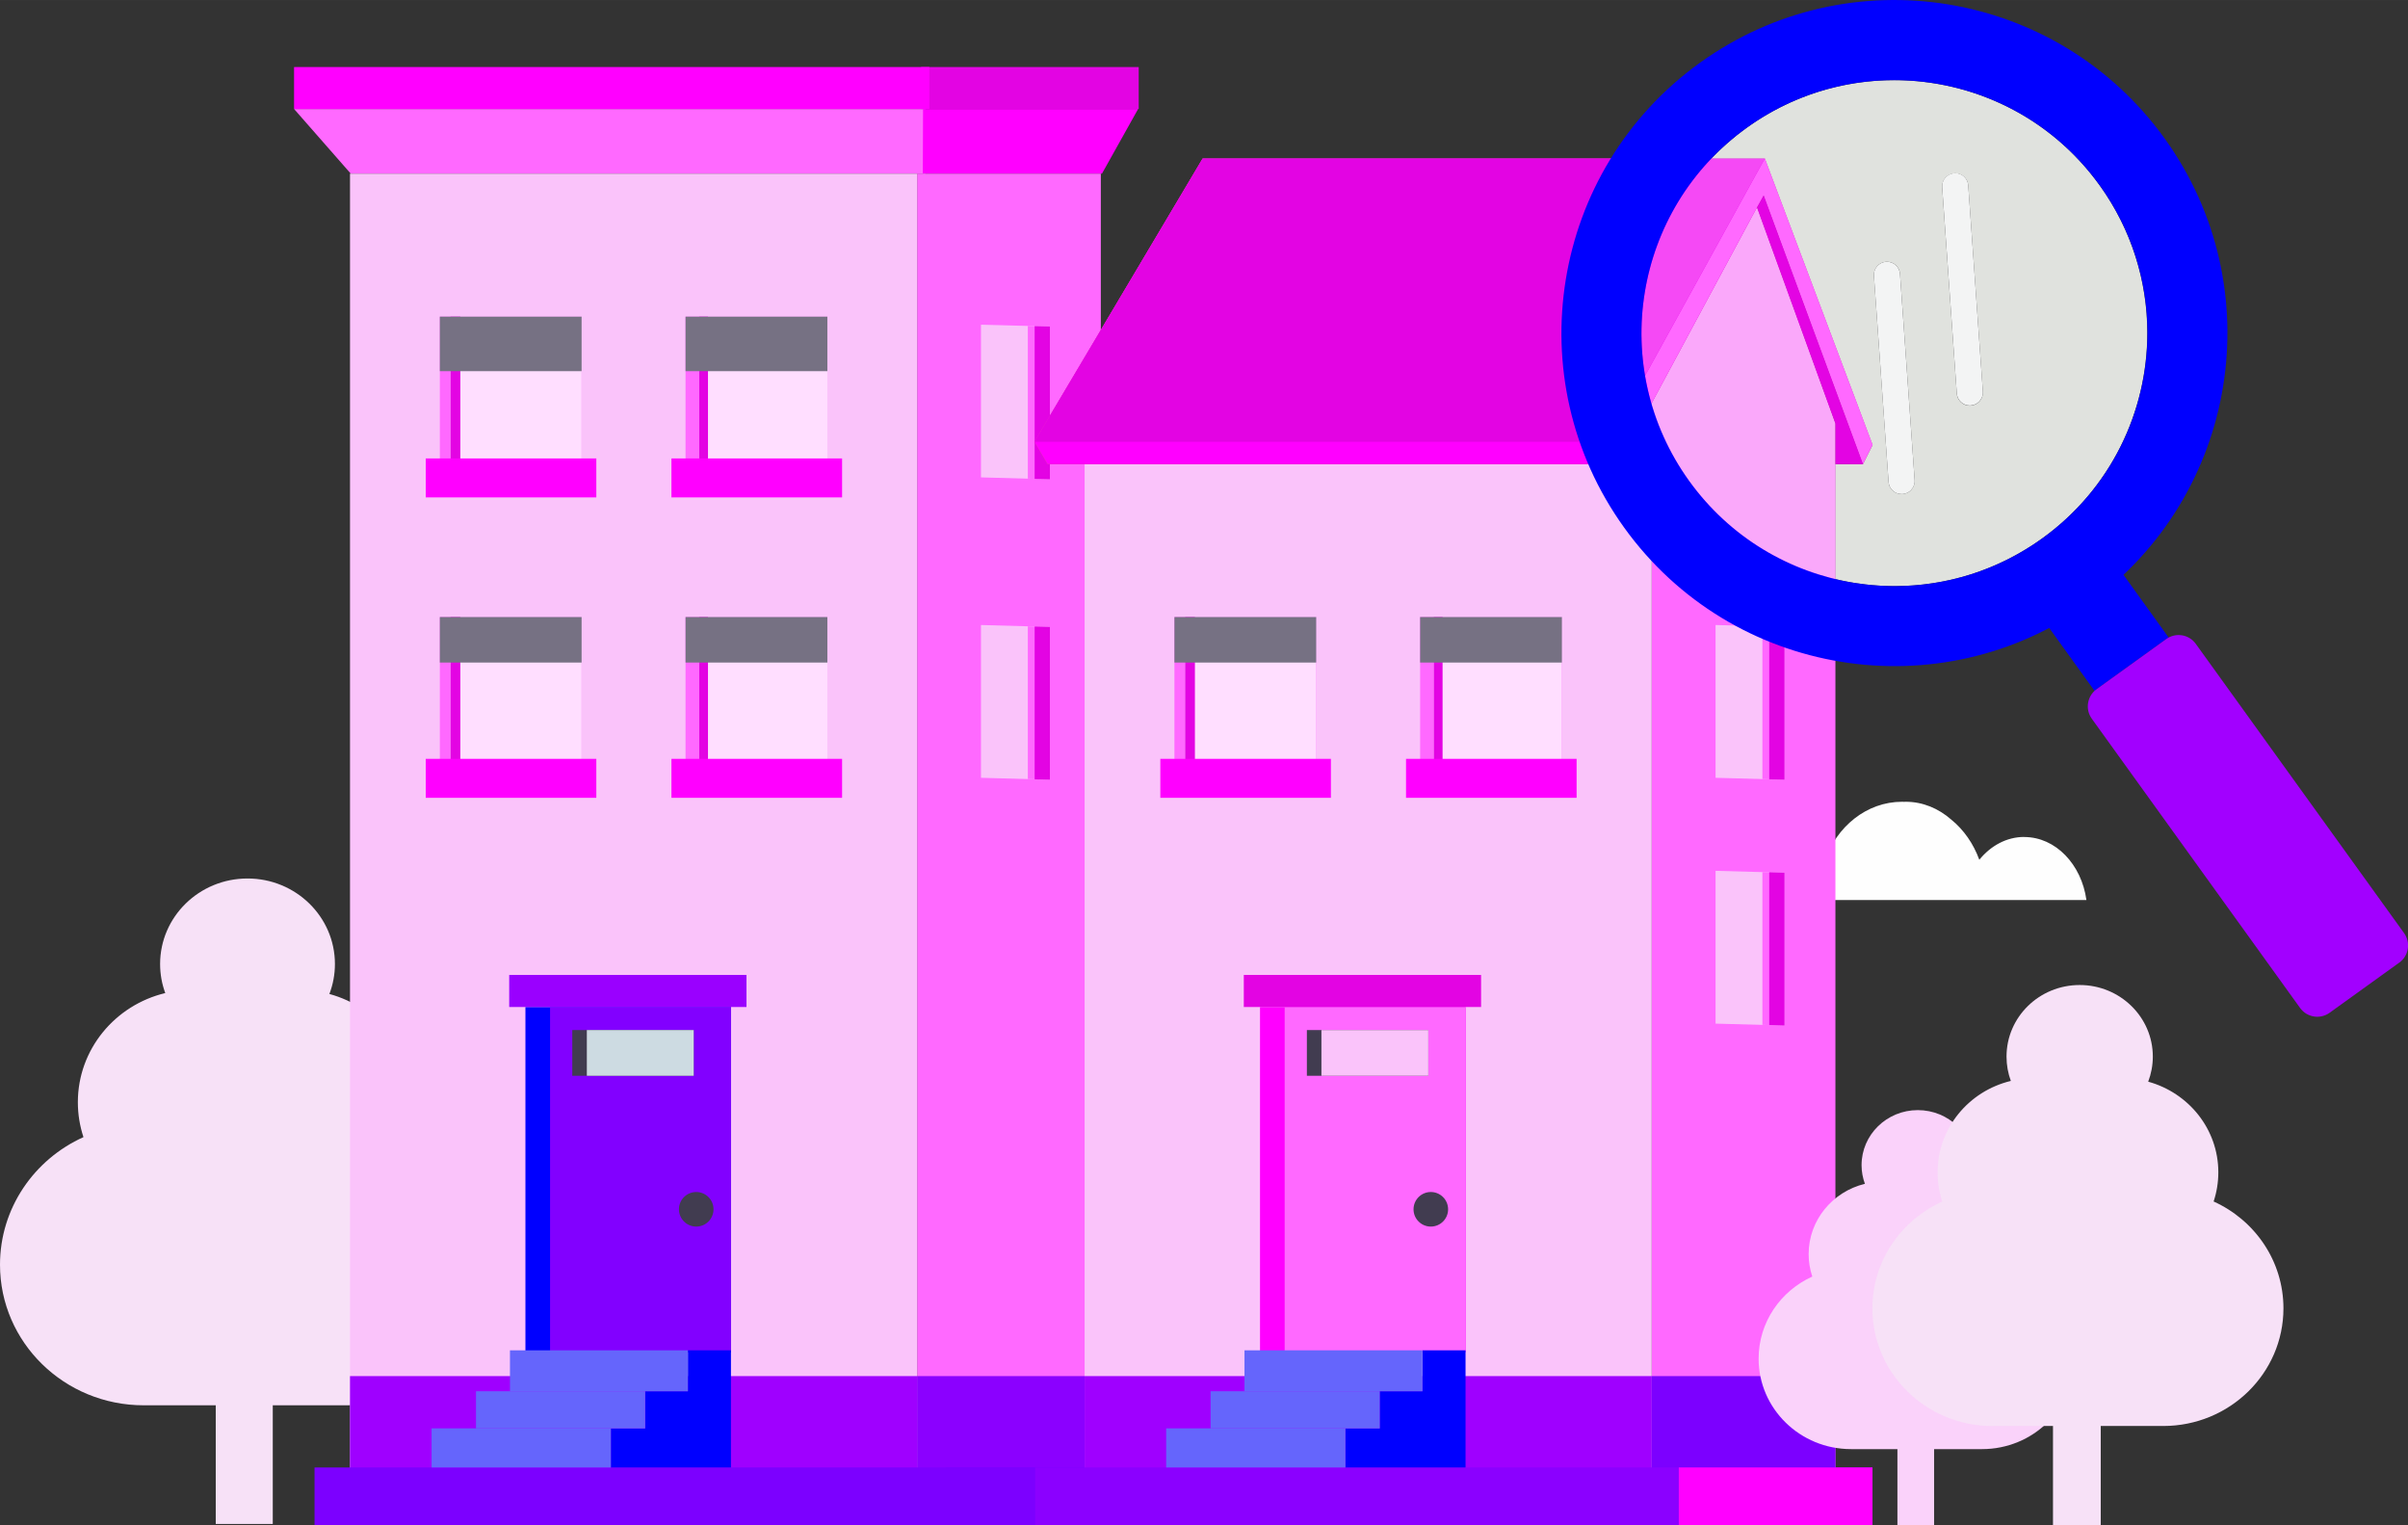 <svg xmlns="http://www.w3.org/2000/svg" xmlns:xlink="http://www.w3.org/1999/xlink" xmlns:xodm="http://www.corel.com/coreldraw/odm/2003" xml:space="preserve" width="24.649mm" height="15.612mm" style="shape-rendering:geometricPrecision; text-rendering:geometricPrecision; image-rendering:optimizeQuality; fill-rule:evenodd; clip-rule:evenodd" viewBox="0 0 317.64 201.18"><rect x="0" y="0" width="317.64" height="201.18" fill="#333333" stroke="none"/> <defs>  <style type="text/css">   <![CDATA[    .fil0 {fill:#FEFEFE}    .fil29 {fill:#F3F4F4}    .fil24 {fill:#E0E2DE}    .fil26 {fill:#DFD8E4}    .fil21 {fill:#C95E6F}    .fil18 {fill:#CDDBE2}    .fil22 {fill:#916265}    .fil12 {fill:#767183}    .fil17 {fill:#413C50}    .fil15 {fill:blue}    .fil20 {fill:#6565FC}    .fil14 {fill:#7C00FF}    .fil16 {fill:#8200FF}    .fil10 {fill:#8B00FF}    .fil19 {fill:#9A00FF}    .fil9 {fill:#9F00FF}    .fil28 {fill:#A200FF}    .fil7 {fill:#E304E3}    .fil11 {fill:#E304E3}    .fil27 {fill:#F549F5}    .fil1 {fill:#F7E1F7}    .fil25 {fill:#FAA8FA}    .fil6 {fill:#FAC3FA}    .fil5 {fill:#FAC3FA}    .fil23 {fill:#FAD2FA}    .fil3 {fill:fuchsia}    .fil13 {fill:fuchsia}    .fil2 {fill:#FF69FF}    .fil4 {fill:#FF69FF}    .fil8 {fill:#FFDEFF}   ]]>  </style> </defs> <g id="Camada_x0020_1">    <g id="_2554770791952">   <path class="fil0" d="M267.02 110.38c-2.33,0 -4.42,1.16 -5.93,3.01 -0.77,-2.12 -2.05,-3.95 -3.68,-5.28 -1.69,-1.49 -3.77,-2.37 -6.04,-2.37 -0.07,0 -0.15,0.01 -0.22,0.01 -0.08,-0 -0.16,-0.01 -0.24,-0.01 -4.68,0 -8.66,3.27 -10.24,7.86 -1.63,-1.97 -3.96,-3.21 -6.55,-3.21 -4.43,0 -8.09,3.6 -8.79,8.31l15.84 0 20.68 0 13.37 0c-0.65,-4.71 -4.07,-8.31 -8.2,-8.31z"></path>   <polygon class="fil1" points="28.46,200.99 35.98,200.99 35.98,184.62 28.46,184.62 "></polygon>   <path class="fil1" d="M18.95 185.34c-10.46,0 -18.95,-8.3 -18.95,-18.54 0,-7.46 4.51,-13.9 11.01,-16.83 -0.48,-1.45 -0.74,-3 -0.74,-4.6 0,-6.97 4.91,-12.81 11.53,-14.4 -0.44,-1.2 -0.68,-2.48 -0.68,-3.83 0,-6.23 5.16,-11.28 11.53,-11.28 6.37,0 11.53,5.05 11.53,11.28 0,1.39 -0.26,2.72 -0.73,3.95 6.38,1.75 11.05,7.48 11.05,14.28 0,1.61 -0.26,3.15 -0.75,4.6 6.5,2.94 11.01,9.37 11.01,16.83 0,10.24 -8.48,18.54 -18.95,18.54 -10.09,0 -16.79,0 -26.87,0z"></path>   <polygon class="fil2" points="46.27,22.9 120.98,22.9 120.98,22.93 122.07,22.93 122.07,14.37 38.79,14.37 "></polygon>   <polygon class="fil3" points="122.59,14.37 121.76,14.37 121.73,22.9 145.21,22.9 145.21,22.9 145.36,22.9 150.13,14.37 "></polygon>   <polygon class="fil4" points="120.98,201.18 145.21,201.18 145.21,22.9 120.98,22.9 "></polygon>   <polygon class="fil5" points="129.4,82.43 138.49,82.68 138.49,102.83 129.4,102.58 "></polygon>   <polygon class="fil5" points="129.4,42.82 138.49,43.06 138.49,63.21 129.4,62.96 "></polygon>   <polygon class="fil4" points="135.58,102.75 138.49,102.83 138.49,82.68 135.58,82.6 "></polygon>   <polygon class="fil4" points="135.58,63.13 138.49,63.21 138.49,43.06 135.58,42.98 "></polygon>   <polygon class="fil6" points="46.17,201.18 120.98,201.18 120.98,22.9 46.17,22.9 "></polygon>   <polygon class="fil7" points="121.5,14.37 150.21,14.37 150.21,8.84 121.5,8.84 "></polygon>   <polygon class="fil4" points="90.43,100.37 109.14,100.37 109.14,81.38 90.43,81.38 "></polygon>   <polygon class="fil8" points="92.23,100.37 109.14,100.37 109.14,81.38 92.23,81.38 "></polygon>   <polygon class="fil9" points="46.17,201.18 120.98,201.18 120.98,181.49 46.17,181.49 "></polygon>   <polygon class="fil10" points="120.98,201.18 145.21,201.18 145.21,181.49 120.98,181.49 "></polygon>   <polygon class="fil4" points="90.43,60.62 109.14,60.62 109.14,41.76 90.43,41.76 "></polygon>   <polygon class="fil8" points="92.23,60.62 109.14,60.62 109.14,41.76 92.23,41.76 "></polygon>   <polygon class="fil11" points="92.23,100.37 93.39,100.37 93.39,81.38 92.23,81.38 "></polygon>   <polygon class="fil11" points="92.23,60.62 93.39,60.62 93.39,41.76 92.23,41.76 "></polygon>   <polygon class="fil12" points="90.43,48.95 109.14,48.95 109.14,41.76 90.43,41.76 "></polygon>   <polygon class="fil13" points="88.57,65.6 111.08,65.6 111.08,60.46 88.57,60.46 "></polygon>   <polygon class="fil4" points="58.02,100.37 76.72,100.37 76.72,81.38 58.02,81.38 "></polygon>   <polygon class="fil8" points="59.43,100.37 76.72,100.37 76.72,81.38 59.43,81.38 "></polygon>   <polygon class="fil4" points="58.02,60.62 76.72,60.62 76.72,41.76 58.02,41.76 "></polygon>   <polygon class="fil8" points="59.43,60.62 76.72,60.62 76.72,41.76 59.43,41.76 "></polygon>   <polygon class="fil11" points="59.43,100.37 60.72,100.37 60.72,81.38 59.43,81.38 "></polygon>   <polygon class="fil11" points="59.43,60.62 60.72,60.62 60.72,41.76 59.43,41.76 "></polygon>   <polygon class="fil12" points="58.02,48.95 76.72,48.95 76.72,41.76 58.02,41.76 "></polygon>   <polygon class="fil13" points="56.16,65.6 78.66,65.6 78.66,60.46 56.16,60.46 "></polygon>   <polygon class="fil14" points="41.49,201.18 150.1,201.18 150.1,193.54 41.49,193.54 "></polygon>   <polygon class="fil14" points="124.72,201.18 150.1,201.18 150.1,193.54 124.72,193.54 "></polygon>   <polygon class="fil15" points="69.31,178.34 96.43,178.34 96.43,132.81 69.31,132.81 "></polygon>   <polygon class="fil16" points="72.56,178.34 96.43,178.34 96.43,132.81 72.56,132.81 "></polygon>   <polygon class="fil17" points="75.49,141.88 91.51,141.88 91.51,135.85 75.49,135.85 "></polygon>   <polygon class="fil18" points="77.41,141.88 91.51,141.88 91.51,135.85 77.41,135.85 "></polygon>   <polygon class="fil19" points="67.17,128.58 98.47,128.58 98.47,132.81 67.17,132.81 "></polygon>   <polygon class="fil15" points="90.74,178.09 90.74,183.49 85.1,183.49 85.1,188.39 80.58,188.39 80.58,193.54 80.17,193.54 96.42,193.54 96.42,178.09 "></polygon>   <polygon class="fil20" points="62.79,188.39 62.79,188.38 56.93,188.38 56.93,193.54 80.58,193.54 80.58,188.39 "></polygon>   <polygon class="fil20" points="62.79,183.49 62.79,188.39 85.1,188.39 85.1,183.49 67.27,183.49 "></polygon>   <polygon class="fil20" points="67.27,183.49 90.74,183.49 90.74,178.09 67.27,178.09 "></polygon>   <path class="fil17" d="M94.12 159.49c0,1.26 -1.02,2.28 -2.28,2.28 -1.26,0 -2.28,-1.02 -2.28,-2.28 0,-1.26 1.02,-2.28 2.28,-2.28 1.26,-0 2.28,1.02 2.28,2.28z"></path>   <polygon class="fil11" points="136.48,102.78 138.49,102.83 138.49,82.68 136.48,82.63 "></polygon>   <polygon class="fil11" points="136.48,63.16 138.49,63.21 138.49,43.06 136.48,43.01 "></polygon>   <polygon class="fil3" points="38.79,14.37 122.59,14.37 122.59,8.84 38.79,8.84 "></polygon>   <polygon class="fil12" points="58.02,87.38 76.72,87.38 76.72,81.38 58.02,81.38 "></polygon>   <polygon class="fil13" points="56.16,105.22 78.66,105.22 78.66,100.08 56.16,100.08 "></polygon>   <polygon class="fil12" points="90.43,87.38 109.14,87.38 109.14,81.38 90.43,81.38 "></polygon>   <polygon class="fil13" points="88.57,105.22 111.08,105.22 111.08,100.08 88.57,100.08 "></polygon>   <polygon class="fil4" points="231.86,27.18 217.88,53.18 217.88,201.18 242.11,201.18 242.11,55.78 "></polygon>   <polygon class="fil5" points="226.3,82.43 235.39,82.68 235.39,102.83 226.3,102.58 "></polygon>   <polygon class="fil4" points="232.48,102.75 235.39,102.83 235.39,82.68 232.48,82.6 "></polygon>   <polygon class="fil6" points="143.07,201.18 217.88,201.18 217.88,22.9 163.91,22.9 143.07,55.32 "></polygon>   <polygon class="fil4" points="187.33,100.37 206.03,100.37 206.03,81.38 187.33,81.38 "></polygon>   <polygon class="fil8" points="189.13,100.37 206.03,100.37 206.03,81.38 189.13,81.38 "></polygon>   <polygon class="fil9" points="143.07,201.18 217.88,201.18 217.88,181.49 143.07,181.49 "></polygon>   <polygon class="fil14" points="217.88,201.18 242.11,201.18 242.11,181.49 217.88,181.49 "></polygon>   <polygon class="fil11" points="189.13,100.37 190.29,100.37 190.29,81.38 189.13,81.38 "></polygon>   <polygon class="fil4" points="154.92,100.37 173.62,100.37 173.62,81.38 154.92,81.38 "></polygon>   <polygon class="fil8" points="156.33,100.37 173.62,100.37 173.62,81.38 156.33,81.38 "></polygon>   <polygon class="fil11" points="156.33,100.37 157.62,100.37 157.62,81.38 156.33,81.38 "></polygon>   <polygon class="fil10" points="136.55,201.18 247,201.18 247,193.54 136.55,193.54 "></polygon>   <polygon class="fil3" points="221.45,201.18 247,201.18 247,193.54 221.45,193.54 "></polygon>   <polygon class="fil3" points="166.21,178.34 193.33,178.34 193.33,132.81 166.21,132.81 "></polygon>   <polygon class="fil4" points="169.46,178.34 193.33,178.34 193.33,132.81 169.46,132.81 "></polygon>   <polygon class="fil17" points="172.39,141.88 188.41,141.88 188.41,135.85 172.39,135.85 "></polygon>   <polygon class="fil5" points="174.31,141.88 188.41,141.88 188.41,135.85 174.31,135.85 "></polygon>   <polygon class="fil11" points="164.07,128.58 195.37,128.58 195.37,132.81 164.07,132.81 "></polygon>   <polygon class="fil15" points="187.64,178.09 187.64,183.49 182,183.49 182,188.39 177.47,188.39 177.47,193.54 177.07,193.54 193.32,193.54 193.32,178.09 "></polygon>   <polygon class="fil20" points="159.69,188.39 159.69,188.38 153.83,188.38 153.83,193.54 177.47,193.54 177.47,188.39 "></polygon>   <polygon class="fil20" points="159.69,183.49 159.69,188.39 182,188.39 182,183.49 164.16,183.49 "></polygon>   <polygon class="fil20" points="164.16,183.49 187.64,183.49 187.64,178.09 164.16,178.09 "></polygon>   <path class="fil17" d="M191.02 159.49c0,1.26 -1.02,2.28 -2.28,2.28 -1.26,0 -2.28,-1.02 -2.28,-2.28 0,-1.26 1.02,-2.28 2.28,-2.28 1.26,-0 2.28,1.02 2.28,2.28z"></path>   <polygon class="fil11" points="233.38,102.78 235.39,102.83 235.39,82.68 233.38,82.63 "></polygon>   <polygon class="fil5" points="226.3,114.85 235.39,115.1 235.39,135.25 226.3,135 "></polygon>   <polygon class="fil4" points="232.48,135.17 235.39,135.25 235.39,115.1 232.48,115.02 "></polygon>   <polygon class="fil11" points="233.38,135.19 235.39,135.25 235.39,115.1 233.38,115.04 "></polygon>   <polygon class="fil12" points="154.92,87.38 173.62,87.38 173.62,81.38 154.92,81.38 "></polygon>   <polygon class="fil13" points="153.06,105.22 175.56,105.22 175.56,100.08 153.06,100.08 "></polygon>   <polygon class="fil12" points="187.33,87.38 206.03,87.38 206.03,81.38 187.33,81.38 "></polygon>   <polygon class="fil13" points="185.47,105.22 207.97,105.22 207.97,100.08 185.47,100.08 "></polygon>   <polygon class="fil21" points="247.02,58.67 232.81,20.91 158.64,20.91 136.45,58.27 138.18,61.21 213.56,61.21 231.86,27.18 244.06,61.21 245.74,61.21 "></polygon>   <polygon class="fil3" points="247.02,58.67 232.81,20.91 158.64,20.91 136.45,58.27 138.18,61.21 213.56,61.21 231.86,27.18 244.06,61.21 245.74,61.21 "></polygon>   <polygon class="fil11" points="232.81,20.91 158.64,20.91 136.45,58.27 212.21,58.27 "></polygon>   <polygon class="fil22" points="245.74,61.21 232.65,25.78 231.77,27.37 242.11,55.86 242.11,61.21 244.32,61.21 244.32,61.21 "></polygon>   <polygon class="fil23" points="250.29,201.18 255.13,201.18 255.13,190.94 250.29,190.94 "></polygon>   <path class="fil23" d="M244.17 191.12c-6.73,0 -12.19,-5.34 -12.19,-11.93 0,-4.8 2.9,-8.94 7.08,-10.83 -0.31,-0.93 -0.48,-1.93 -0.48,-2.96 0,-4.48 3.16,-8.24 7.42,-9.27 -0.28,-0.77 -0.44,-1.6 -0.44,-2.46 0,-4.01 3.32,-7.26 7.42,-7.26 4.1,0 7.42,3.25 7.42,7.26 0,0.89 -0.17,1.75 -0.47,2.54 4.1,1.13 7.11,4.81 7.11,9.19 0,1.03 -0.17,2.03 -0.48,2.96 4.18,1.89 7.08,6.03 7.08,10.83 0,6.59 -5.46,11.93 -12.19,11.93 -6.49,0 -10.8,0 -17.29,0z"></path>   <polygon class="fil1" points="270.81,201.18 277.11,201.18 277.11,187.61 270.81,187.61 "></polygon>   <path class="fil1" d="M262.85 188.08c-8.76,0 -15.86,-6.95 -15.86,-15.52 0,-6.25 3.77,-11.63 9.22,-14.09 -0.4,-1.21 -0.62,-2.51 -0.62,-3.85 0,-5.83 4.11,-10.73 9.66,-12.06 -0.37,-1 -0.57,-2.08 -0.57,-3.21 0,-5.22 4.32,-9.44 9.65,-9.44 5.33,0 9.65,4.23 9.65,9.44 0,1.16 -0.22,2.28 -0.61,3.31 5.34,1.47 9.25,6.26 9.25,11.95 0,1.35 -0.22,2.64 -0.62,3.85 5.44,2.46 9.21,7.85 9.21,14.09 0,8.57 -7.1,15.52 -15.86,15.52 -8.44,0 -14.05,0 -22.5,0z"></path>   <path class="fil24" d="M249.92 77.3c-2.63,0 -5.26,-0.31 -7.82,-0.92l0 -20.52 0 5.36 2.21 0 0 -0 1.43 0 0 0 1.27 -2.54 -14.21 -37.76 -7.07 0c1.4,-1.47 2.96,-2.83 4.66,-4.06 5.9,-4.25 12.72,-6.29 19.47,-6.29 10.37,0 20.58,4.82 27.1,13.87 4.25,5.9 6.29,12.72 6.29,19.47 0,10.37 -4.82,20.58 -13.87,27.1 -5.9,4.25 -12.72,6.29 -19.47,6.29zm-1.01 -42.78c-0.04,0 -0.08,0 -0.12,0 -0.95,0.07 -1.66,0.89 -1.6,1.84l1.93 27.2c0.06,0.91 0.82,1.6 1.72,1.6 0.04,0 0.08,-0 0.12,-0 0.44,-0.03 0.83,-0.22 1.11,-0.51 0.33,-0.34 0.52,-0.81 0.49,-1.33l-1.93 -27.2c-0.06,-0.91 -0.82,-1.6 -1.72,-1.6zm9 -11.67c-0.04,0 -0.08,0 -0.12,0.01 -0.95,0.07 -1.66,0.89 -1.6,1.84l1.93 27.2c0.06,0.91 0.82,1.6 1.72,1.6 0.04,0 0.08,-0 0.12,-0.01 0.44,-0.03 0.82,-0.22 1.11,-0.51 0.33,-0.34 0.52,-0.81 0.49,-1.33l-1.93 -27.2c-0.06,-0.91 -0.82,-1.6 -1.72,-1.6zm-40.04 30.5l-0 -0 0 -0.16 13.98 -26 -13.98 26 0 0.17z"></path>   <path class="fil25" d="M242.11 76.37c-7.05,-1.69 -13.59,-5.67 -18.39,-11.75 -0.31,-0.39 -0.61,-0.79 -0.9,-1.19 -2.27,-3.15 -3.91,-6.56 -4.94,-10.08l0 -0.17 13.98 -26 0.01 0.02 -0.1 0.18 10.34 28.48 0 20.52z"></path>   <path class="fil26" d="M217.88 53.34c-0.01,-0.04 -0.02,-0.07 -0.03,-0.11l0.03 -0.06 0 0.16z"></path>   <path class="fil4" d="M245.74 61.21l-0 0 -13.1 -35.43 -0.78 1.41 -0.01 -0.02 -13.98 26 -0.03 0.06c-0.35,-1.21 -0.63,-2.44 -0.84,-3.67l15.8 -28.66 -7.07 0 7.07 0 14.21 37.76 -1.27 2.54z"></path>   <path class="fil27" d="M217 49.57c-0.32,-1.86 -0.48,-3.74 -0.48,-5.61 0,-8.41 3.17,-16.72 9.2,-23.04l7.07 0 -15.8 28.66z"></path>   <polygon class="fil11" points="244.32,61.21 242.11,61.21 242.11,55.86 231.77,27.37 231.86,27.2 232.65,25.78 245.74,61.21 244.32,61.21 "></polygon>   <path class="fil15" d="M269.39 71.01c-14.95,10.77 -35.8,7.37 -46.57,-7.58 -10.77,-14.95 -7.38,-35.8 7.58,-46.57 14.95,-10.77 35.8,-7.38 46.57,7.58 10.77,14.95 7.38,35.8 -7.58,46.57zm16.15 -52.75c-14.18,-19.69 -41.63,-24.15 -61.31,-9.98 -19.69,14.18 -24.15,41.63 -9.98,61.31 14.18,19.69 41.63,24.15 61.31,9.98 19.69,-14.18 24.15,-41.63 9.98,-61.31z"></path>   <path class="fil15" d="M276.57 90.89l9.18 -6.61c0.1,-0.07 0.22,-0.13 0.32,-0.19l-8.66 -12.03 -9.78 7.04 8.67 12.03c0.09,-0.09 0.18,-0.17 0.28,-0.25z"></path>   <path class="fil28" d="M316.48 126.96l-9.18 6.61c-1.25,0.9 -3,0.62 -3.9,-0.64l-27.47 -38.14c-0.9,-1.25 -0.62,-3 0.64,-3.9l9.18 -6.61c1.25,-0.9 3,-0.62 3.9,0.64l27.47 38.14c0.9,1.25 0.62,3 -0.63,3.9z"></path>   <path class="fil29" d="M250.84 65.16c-0.9,0 -1.65,-0.69 -1.72,-1.6l-1.93 -27.2c-0.07,-0.95 0.65,-1.77 1.6,-1.84 0.04,-0 0.08,-0 0.12,-0 0.9,0 1.65,0.69 1.72,1.6l1.93 27.2c0.04,0.51 -0.16,0.99 -0.49,1.33 -0.28,0.29 -0.67,0.48 -1.11,0.51 -0.04,0 -0.08,0 -0.12,0z"></path>   <path class="fil29" d="M259.84 53.48c-0.9,0 -1.65,-0.69 -1.72,-1.6l-1.93 -27.2c-0.07,-0.95 0.65,-1.77 1.6,-1.84 0.04,-0 0.08,-0.01 0.12,-0.01 0.9,0 1.65,0.69 1.72,1.6l1.93 27.2c0.04,0.51 -0.16,0.99 -0.49,1.33 -0.28,0.29 -0.67,0.48 -1.11,0.51 -0.04,0 -0.08,0.01 -0.12,0.01z"></path>  </g> </g></svg>